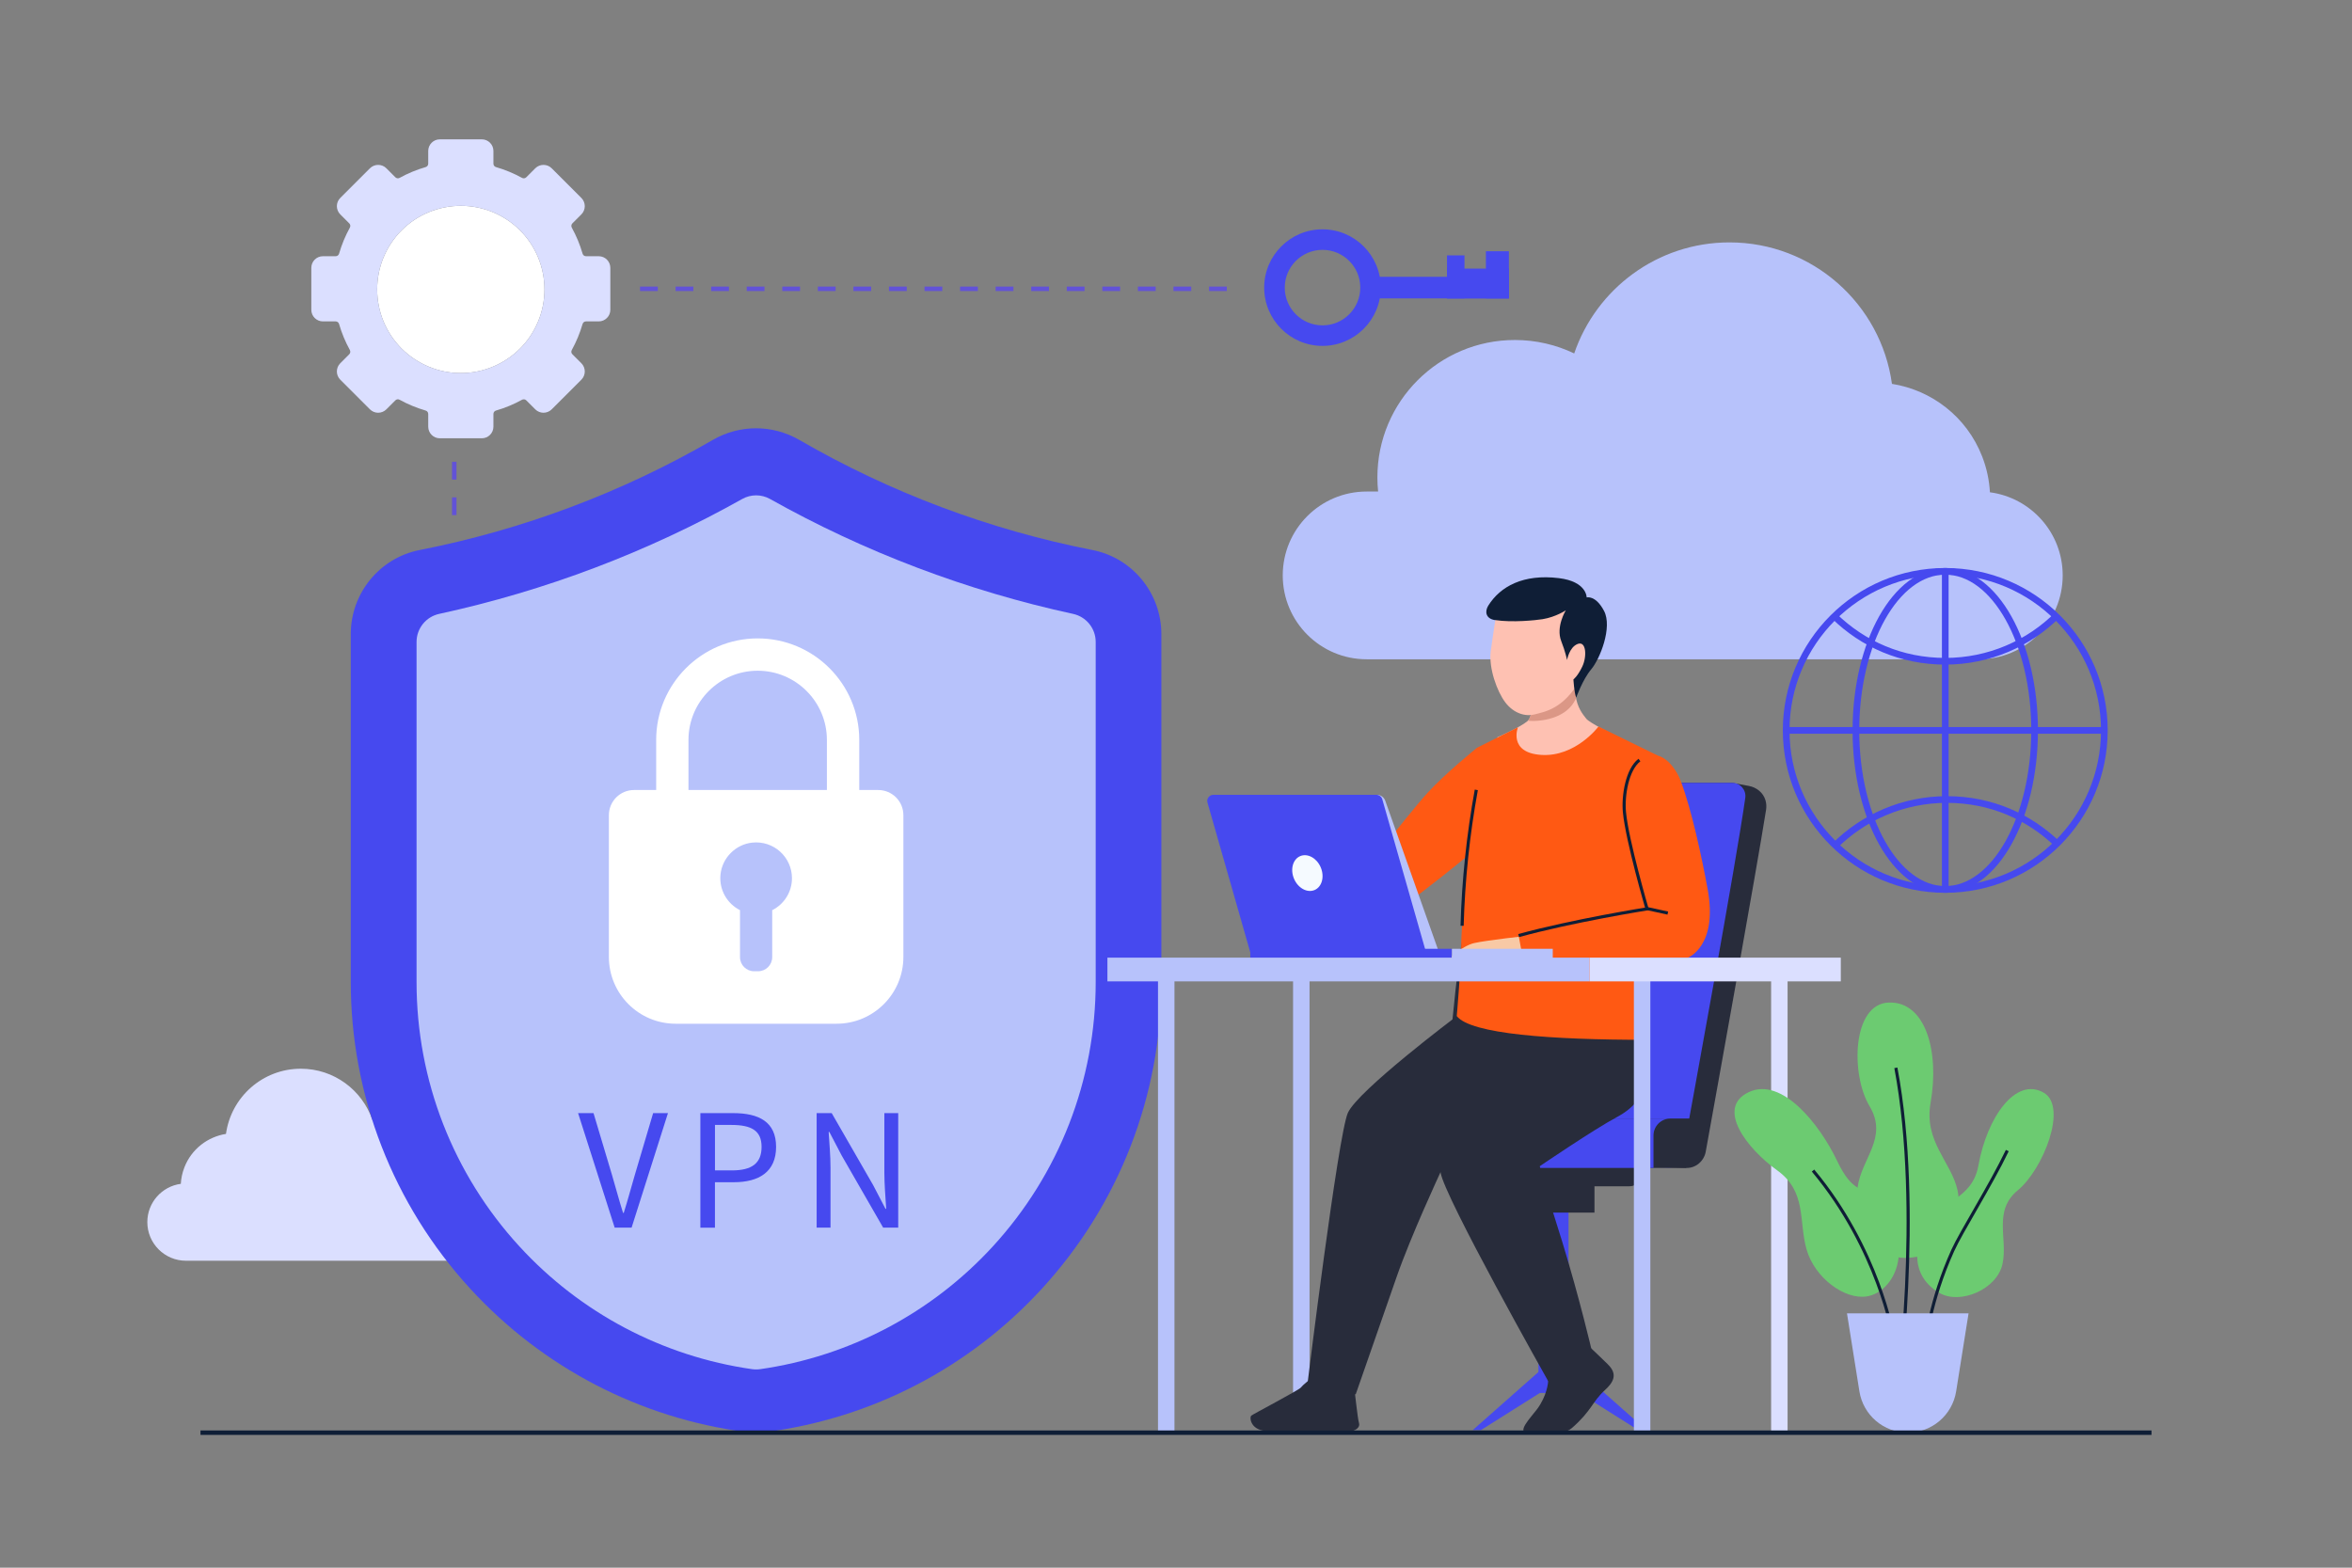 <svg xmlns="http://www.w3.org/2000/svg" viewBox="0 0 750 500"><rect x="0" y="0" width="750" height="500" fill="#808080" stroke="none"/><defs><style>      .cls-1 {        fill: #f8c9a5;      }      .cls-2 {        fill: #f5faff;      }      .cls-3 {        fill: #fff;      }      .cls-4 {        fill: #ff5913;      }      .cls-5 {        fill: #fec1b2;      }      .cls-6 {        fill: #b7c2fb;      }      .cls-7 {        fill: #dbdfff;      }      .cls-8 {        fill: #db9786;      }      .cls-9 {        fill: #0f1e36;      }      .cls-10 {        fill: #6ccb71;      }      .cls-11 {        fill: #4649ef;      }      .cls-12 {        fill: #282c3b;      }      .cls-13 {        stroke: #6252d7;        stroke-dasharray: 0 0 5.67 5.67;      }      .cls-13, .cls-14 {        stroke-width: 1.42px;      }      .cls-13, .cls-14, .cls-15, .cls-16 {        fill: none;        stroke-miterlimit: 10;      }      .cls-14, .cls-15 {        stroke: #0f1e36;      }      .cls-16 {        stroke: #4649ef;        stroke-width: 2.13px;      }    </style></defs><g id="BACKGROUND"><g><path class="cls-7" d="M57.66,377.58c.1-1.76,.46-3.53,1.14-5.26,2.28-5.87,7.46-9.75,13.26-10.67,1.62-11.74,11.68-20.79,23.87-20.79,10.59,0,19.57,6.83,22.81,16.32,2.64-1.27,5.6-1.98,8.72-1.98,11.15,0,20.19,9.04,20.19,20.19,0,.7-.04,1.39-.11,2.07h1.69c6.81,0,12.32,5.52,12.32,12.32h0c0,6.81-5.52,12.32-12.32,12.32H59.3c-6.81,0-12.32-5.52-12.32-12.32h0c0-6.25,4.65-11.41,10.69-12.21Z"></path><path class="cls-6" d="M634.54,157c-.21-3.81-1.01-7.66-2.47-11.41-4.96-12.74-16.18-21.17-28.77-23.16-3.51-25.49-25.36-45.12-51.81-45.12-22.98,0-42.48,14.82-49.51,35.42-5.73-2.75-12.15-4.29-18.93-4.29-24.21,0-43.83,19.62-43.83,43.83,0,1.52,.08,3.02,.23,4.5h-3.66c-14.77,0-26.75,11.98-26.75,26.75h0c0,14.77,11.98,26.75,26.75,26.75h195.21c14.77,0,26.75-11.98,26.75-26.75h0c0-13.57-10.1-24.77-23.2-26.51Z"></path></g></g><g id="OBJECTS"><g><path class="cls-11" d="M244.35,456.73c-2.16,.28-4.35,.28-6.51,0-33.76-4.42-64.77-20.51-87.9-45.72-24.56-26.79-38.09-61.56-38.09-97.9v-110.85c0-13.03,9.17-24.32,21.95-26.83,32.83-6.45,64.51-18.33,93.49-35.12,8.54-4.95,19.05-4.95,27.59,0,28.98,16.78,60.66,28.67,93.5,35.12,12.78,2.51,21.95,13.8,21.95,26.83v110.85c0,36.35-13.53,71.12-38.09,97.9-23.12,25.22-54.14,41.3-87.9,45.72Z"></path><path class="cls-6" d="M242.41,436.68c-.86,.12-1.75,.12-2.61,0-28.47-4.08-54.67-17.88-74.18-39.16-21.15-23.06-32.79-52.99-32.79-84.28v-108.5c0-4.32,3.01-8.04,7.23-8.95,33.78-7.33,66.5-19.73,96.61-36.64,2.75-1.55,6.13-1.55,8.88,0,30.11,16.91,62.82,29.31,96.61,36.64,4.22,.91,7.23,4.64,7.23,8.95v108.5c0,31.29-11.65,61.22-32.79,84.28-19.51,21.28-45.72,35.08-74.18,39.16Z"></path><path class="cls-3" d="M280.04,251.97h-6.04v-15.98c0-17.86-14.53-32.38-32.38-32.38s-32.38,14.53-32.38,32.38v15.98h-7.06c-4.43,0-8.02,3.59-8.02,8.02v45.22c0,11.76,9.54,21.3,21.3,21.3h51.31c11.76,0,21.3-9.54,21.3-21.3v-45.22c0-4.43-3.59-8.02-8.02-8.02Zm-60.5-15.98c0-12.17,9.9-22.07,22.07-22.07s22.07,9.9,22.07,22.07v15.98h-44.14v-15.98Zm26.7,54.3v14.98c0,2.49-2.02,4.5-4.5,4.5h-1.27c-2.49,0-4.5-2.02-4.5-4.5v-14.98c-4.04-2.04-6.71-6.41-6.22-11.35,.52-5.29,4.78-9.6,10.06-10.19,6.89-.76,12.73,4.61,12.73,11.35,0,4.46-2.56,8.31-6.28,10.19Z"></path><g><path class="cls-11" d="M184.34,355.02h4.92l5.9,19.75c1.28,4.3,2.16,7.78,3.52,12.07h.22c1.35-4.28,2.25-7.77,3.52-12.07l5.85-19.75h4.73l-11.6,36.53h-5.39l-11.67-36.53Z"></path><path class="cls-11" d="M223.34,355.02h10.43c8.19,0,13.71,2.75,13.71,10.76s-5.5,11.28-13.49,11.28h-6.01v14.49h-4.65v-36.53Zm10.07,18.27c6.39,0,9.44-2.32,9.44-7.51s-3.24-6.99-9.66-6.99h-5.2v14.5h5.42Z"></path><path class="cls-11" d="M260.41,355.02h4.8l13.22,22.97,3.94,7.56h.22c-.23-3.69-.59-7.8-.59-11.62v-18.91h4.42v36.53h-4.8l-13.22-22.99-3.94-7.54h-.22c.23,3.7,.59,7.59,.59,11.41v19.12h-4.42v-36.53Z"></path></g></g><g><rect class="cls-7" x="564.77" y="311.1" width="5.25" height="145.71"></rect><rect class="cls-6" x="412.33" y="311.1" width="5.25" height="145.71"></rect><g><g><g><polygon class="cls-11" points="522.4 456.12 502.52 443.58 502.52 436.23 525 456.12 522.4 456.12"></polygon><polygon class="cls-11" points="472.23 456.12 492.11 443.58 492.11 436.23 469.62 456.12 472.23 456.12"></polygon><polygon class="cls-11" points="498.57 456.12 496.05 456.12 494.46 439.9 500.17 439.9 498.57 456.12"></polygon><g><rect class="cls-11" x="494.46" y="380.69" width="5.71" height="58.57"></rect><rect class="cls-11" x="493.85" y="417.95" width="6.94" height="17.28"></rect><rect class="cls-11" x="490.57" y="434.25" width="13.49" height="10.02"></rect><rect class="cls-12" x="486.18" y="371.49" width="22.26" height="15.26"></rect><path class="cls-12" d="M519.58,378.35h-46.76l-4.31-4.31v-2.8c1.68-1.68,2.63-2.63,4.31-4.31h46.76c2.38,0,4.31,1.93,4.31,4.31v2.8c0,2.38-1.93,4.31-4.31,4.31Z"></path></g></g><path class="cls-12" d="M537.71,372.51c3.03,.09,5.67-2.2,6.21-5.19,3.55-19.66,16.14-89.5,19.24-109.03,.17-1.06,.09-2.11-.2-3.09-.71-2.38-2.82-4.08-5.27-4.53l-5.32-.99h-53.09s-29.8,35.22-32.78,49.16c-2.98,13.95-7.15,71.11-7.15,71.11l78.37,2.55Z"></path><path class="cls-11" d="M536.43,368.95c3.21-17.49,17.26-94.29,20.1-114.47,.36-2.54-1.61-4.8-4.17-4.8h-55.26c-1.81,0-3.42,1.16-3.99,2.88l-37.2,112.03c-.89,2.67,1.05,5.45,3.86,5.53l72.38,2.26c2.08,.07,3.9-1.4,4.27-3.44Z"></path><polygon class="cls-12" points="537.71 372.51 482.09 372.51 482.09 356.74 540.98 356.74 537.71 372.51"></polygon><path class="cls-11" d="M527.26,372.51h-86.39v-15.77h91.83c-3,0-5.44,2.42-5.44,5.43v10.34Z"></path></g><g><path class="cls-12" d="M433.35,453.86c-.47-1.61-1.3-10.04-1.52-11.1-.25-1.17-1.63-.94-1.63-.94-.39,.93-1.41,1.42-4.51,.64-2.03-.51,.96-2.31-6.38-3.1-1.12-.12-4.01,2.53-4.53,3.22-.57,.75-15.53,8.63-15.79,8.93-.66,.76-.09,4.92,5.43,4.92,9.91,0,18.85,.44,23.61,.44,3.4,0,5.85-1.22,5.32-3.02Z"></path><path class="cls-4" d="M474.66,251.72c-.82-2.83-3.71-13.2-3.71-13.2,0,0-9.99,8.07-15.6,14.2-6.92,7.57-26.98,33.66-28.35,36.1-1.36,2.44-2.87,13.68-2.87,13.68l13.89-.72s3-7.89,9.01-12.39c6.01-4.5,18.93-14.38,27.62-22.14,7.65-6.83,2-8.65,0-15.52Z"></path><path class="cls-5" d="M502.1,216.13s-.15,1.18,.3,5.35c.44,4.17,2.37,6.39,3.4,7.72,1.04,1.33,7.99,4.73,9.61,5.62,0,0-15.98,20.66-27.34,20.19-21.74-.89-10.52-19.9-10.52-19.9,0,0,7.11-3.04,9.61-5.18,1.49-1.27,2.22-8.46,2.22-8.46l12.72-5.35Z"></path><path class="cls-8" d="M502.58,222.68c-.07-.38-.14-.78-.18-1.2-.44-4.17-.3-5.35-.3-5.35l-12.72,5.35s-.7,6.9-2.14,8.37c.72,.23,11.91,.72,15.33-7.17Z"></path><path class="cls-12" d="M464.53,324.09s-31.64,23.78-34.74,30.88c-3.11,7.1-12.83,86.14-12.83,86.14,0,0,4.15,2.73,9.76,3.65,1.23,.2,5.6-.09,5.6-.09,0,0,8.53-24.47,13.07-37.52,4.54-13.05,13.95-33.28,13.95-33.28,0,0,13.08-9.24,23.23-14.33,29.56-14.82,23.51-31.02,23.07-43.88l-41.11,8.43Z"></path><path class="cls-12" d="M512.65,435.08c-1.21-1.15-5.22-5.11-6.09-5.75-.96-.72-1.85,.37-1.85,.37,.32,.96-3.77,1.09-9.79,5.36-.92,.65-1.33,4.55-1.27,5.41,.04,.55-.39,4.79-3.52,8.98-2.19,2.92-6.76,7.45-2.81,7.7,0,0,10.26,1.51,13.95-1.71,6.36-5.58,6.41-8.35,10.56-12.14,2.51-2.29,4.26-4.94,.82-8.21Z"></path><path class="cls-12" d="M488.81,327.8s-31.84,29.48-29.47,46.06c1.1,7.67,34.31,66.59,34.31,66.59,0,0,4.08-.49,7.67-3.81,1.82-1.68,6.36-5.45,6.36-5.45,0,0-3.87-16.71-9.51-35.11-2.86-9.34-6.53-20.2-7.16-24.14,0,0,17.25-11.74,24.43-15.57,12.47-6.66,9.34-15.7,8.9-28.57h-35.52Z"></path><path class="cls-4" d="M465.96,300.78c0-6.95,4.98-62.26,4.98-62.26l13.09-6.55s-3.17,8.11,7.43,8.8c10.95,.72,18.27-9.05,18.27-9.05l18.9,9.26s-6.04,12.16-6.63,18.96c-.59,6.8,5.32,25.44,4.73,39.34-.59,13.9-1.73,32.36-1.73,32.36-30.41,0-55.95-1.85-60.47-7.56,0,0,1.43-16.36,1.43-23.31Z"></path><path class="cls-5" d="M477.66,192.77c-.6,3.57-1.58,9.51-2.29,14.9-.71,5.38,2,12.9,4.66,16.38,2.67,3.48,6.37,4.59,9.4,3.78,3.04-.81,9.11-1.63,14.42-11.01,5.31-9.38,5.01-18.76,5.01-18.76l-15.63-7.24-15.57,1.95Z"></path><path class="cls-9" d="M476.74,197.76c5.45,.85,13.05,.06,15.16-.28,4.24-.69,7.4-2.83,7.4-2.83,0,0-3.24,5.26-1.47,9.79,1.36,3.45,1.87,6.07,1.87,6.07,0,0,.66-4.08,3.39-5.13,2.73-1.05,3,3.98,1.48,7.18-1.52,3.2-2.84,4.13-2.84,4.13,0,0,.22,4.09,.87,5.83,0,0,2.08-5.83,4.81-9.06,2.73-3.22,6.84-13.4,4.07-18.63-2.7-5.11-5.53-4.28-5.53-4.28,0,0,.08-5.07-8.86-6.16-11.32-1.38-18.67,2.62-22.52,8.78-1.13,1.81-.88,4.14,2.15,4.61Z"></path></g><g><path class="cls-1" d="M490.77,302.54l-3.23-4.14s-13.64,1.5-17.48,2.39c-3.85,.89-8.83,5.6-8.83,5.6h24.51l5.03-3.85Z"></path><path class="cls-4" d="M484.26,298.4l1.48,7.99,52.51-.96s9.62-3.62,6.28-21.84c-1.95-10.64-5.13-25.3-8.53-34.39-1.65-4.41-6.71-11.7-13.22-6.79-3.93,2.97-5.28,11.41-4.78,16.64,.87,9.17,7.2,30.82,7.2,30.82,0,0-23.78,3.79-40.94,8.53Z"></path><path class="cls-15" d="M522.78,242.41c-3.93,2.97-5.28,11.41-4.78,16.64,.87,9.17,7.2,30.82,7.2,30.82,0,0-23.78,3.79-40.94,8.53"></path></g><g><path class="cls-6" d="M458.86,303.75h-14.36l-14.36-50.25h8.92c1.2,0,2.27,.76,2.67,1.89l17.14,48.37Z"></path><path class="cls-11" d="M454.74,303.75h-56.05l-13.65-47.76c-.36-1.25,.58-2.49,1.88-2.49h51.98c.87,0,1.64,.58,1.88,1.42l13.96,48.83Z"></path><rect class="cls-11" x="398.69" y="302.61" width="64.3" height="3.75"></rect><rect class="cls-6" x="462.99" y="302.61" width="32.15" height="3.75"></rect><path class="cls-2" d="M421.16,276.66c1.26,2.99,.37,6.22-1.98,7.21-2.36,.99-5.29-.62-6.55-3.61-1.26-2.99-.37-6.22,1.98-7.21,2.36-.99,5.29,.62,6.55,3.61Z"></path></g></g><rect class="cls-6" x="521.01" y="311.1" width="5.25" height="145.71"></rect><rect class="cls-6" x="369.26" y="311.1" width="5.25" height="145.71"></rect><rect class="cls-6" x="353.13" y="305.43" width="153.77" height="7.57"></rect><rect class="cls-7" x="506.9" y="305.43" width="80.09" height="7.57"></rect><path class="cls-15" d="M524.89,289.71c1.24,.27,5.7,1.24,6.94,1.51"></path><path class="cls-15" d="M470.76,251.92c-2.6,14.27-4.12,28.79-4.53,43.35"></path></g><g><path class="cls-10" d="M599.55,384.4c11.34,13.43,4.59,27.69-4.3,29.08-7.04,1.1-16.59-5.9-19.18-14.99-2.59-9.09,.16-18.4-9.42-25.26-9.57-6.85-19.62-19.88-9.02-24.9,10.6-5.02,22.68,10.39,28.09,21.74,5.42,11.35,7.91,7.32,13.83,14.33Z"></path><path class="cls-15" d="M603.62,426.05s-4.59-27.7-25.49-52.71"></path><path class="cls-10" d="M614.28,390.05c-2.64,4.25-6.63,16.17,4.27,22.38,6.55,3.73,18.27-1.18,20.01-9.34s-3.12-16.88,4.9-23.49,15.98-26.62,8.25-31.09c-8.96-5.18-18.11,7.87-20.85,23.26-1.95,10.93-12.29,11.4-16.57,18.28Z"></path><path class="cls-15" d="M614.08,428.32s1.28-13.26,8.62-29.51c2.67-5.91,12.08-20.78,17.38-31.85"></path><path class="cls-10" d="M624.21,379.6c1.21,5.54,.54,20.7-15.9,21.58-11.79,.63-17.23-13.01-15.98-22.39,1.24-9.38,9.87-15.91,3.82-26-6.05-10.1-5.57-32.65,6.15-33.04s16.21,15.61,13.32,31.98c-2.19,12.38,6.63,18.91,8.59,27.87Z"></path><path class="cls-15" d="M604.93,446.25s8.21-60.09-.38-105.68"></path><path class="cls-6" d="M608.34,456.92h0c-7.68,0-14.21-5.58-15.42-13.16l-3.96-24.88h38.77l-3.96,24.88c-1.21,7.58-7.74,13.16-15.42,13.16Z"></path></g><g><circle class="cls-16" cx="620.3" cy="232.95" r="50.73"></circle><path class="cls-16" d="M656.17,196.04c-9.18,9.18-21.86,14.86-35.87,14.86s-26.2-5.46-35.34-14.33"></path><path class="cls-16" d="M584.96,269.86c9.18-9.18,21.86-14.86,35.87-14.86s26.2,5.46,35.34,14.33"></path><ellipse class="cls-16" cx="620.3" cy="232.95" rx="28.49" ry="50.73"></ellipse><line class="cls-16" x1="620.3" y1="283.68" x2="620.3" y2="182.22"></line><line class="cls-16" x1="671.03" y1="232.95" x2="569.57" y2="232.95"></line></g><g><line class="cls-13" x1="144.85" y1="147.29" x2="144.85" y2="167.46"></line><line class="cls-13" x1="391.2" y1="92.11" x2="201.32" y2="92.11"></line><g><path class="cls-11" d="M403.12,91.73c0,10.27,8.33,18.59,18.59,18.59s18.59-8.33,18.59-18.59-8.33-18.59-18.59-18.59-18.59,8.33-18.59,18.59Zm6.56,0c0-6.65,5.39-12.04,12.04-12.04s12.04,5.39,12.04,12.04-5.39,12.04-12.04,12.04-12.04-5.39-12.04-12.04Z"></path><rect class="cls-11" x="434.94" y="88.3" width="46.21" height="6.88" transform="translate(916.09 183.47) rotate(180)"></rect><rect class="cls-11" x="473.82" y="80.13" width="7.33" height="15.04" transform="translate(954.97 175.3) rotate(180)"></rect><rect class="cls-11" x="461.41" y="81.45" width="5.57" height="13.72" transform="translate(928.4 176.62) rotate(180)"></rect><rect class="cls-11" x="461.41" y="85.67" width="19.73" height="9.5" transform="translate(942.56 180.84) rotate(180)"></rect></g><g><path class="cls-3" d="M165.81,111.18h0c-5,5-11.79,7.81-18.86,7.81h0c-7.08,0-13.86-2.81-18.87-7.81h0c-5-5-7.81-11.79-7.81-18.87h0c0-7.08,2.81-13.86,7.81-18.86h0c5-5,11.79-7.81,18.87-7.81h0c7.08,0,13.86,2.81,18.86,7.81h0c5,5,7.81,11.79,7.81,18.87h0c0,7.08-2.81,13.86-7.81,18.87Z"></path><path class="cls-7" d="M194.62,98.81v-13.39c0-2.04-1.66-3.7-3.7-3.7h-4.07c-.51,0-.94-.34-1.08-.82-.83-2.89-1.99-5.67-3.44-8.3-.24-.44-.17-.99,.18-1.35l2.88-2.88c1.44-1.44,1.44-3.78,0-5.23l-9.47-9.47c-1.44-1.44-3.78-1.44-5.23,0l-2.88,2.88c-.36,.36-.91,.43-1.35,.18-2.63-1.45-5.41-2.6-8.3-3.44-.49-.14-.82-.58-.82-1.08v-4.07c0-2.04-1.66-3.7-3.7-3.7h-13.39c-2.04,0-3.7,1.66-3.7,3.7v4.07c0,.51-.34,.94-.82,1.08-2.89,.83-5.67,1.99-8.3,3.44-.44,.24-.99,.17-1.35-.18l-2.88-2.88c-1.44-1.44-3.78-1.44-5.23,0l-9.47,9.47c-1.44,1.44-1.44,3.78,0,5.23l2.88,2.88c.36,.36,.43,.91,.18,1.35-1.45,2.63-2.6,5.41-3.44,8.3-.14,.49-.58,.82-1.08,.82h-4.07c-2.04,0-3.7,1.66-3.7,3.7v13.39c0,2.04,1.66,3.7,3.7,3.7h4.07c.51,0,.94,.34,1.08,.82,.83,2.89,1.99,5.67,3.44,8.3,.24,.44,.17,.99-.18,1.35l-2.88,2.88c-1.44,1.44-1.44,3.78,0,5.23l9.47,9.47c1.44,1.44,3.78,1.44,5.23,0l2.88-2.88c.36-.36,.91-.43,1.35-.18,2.63,1.45,5.41,2.6,8.3,3.44,.49,.14,.82,.58,.82,1.08v4.07c0,2.04,1.66,3.7,3.7,3.7h13.39c2.04,0,3.7-1.66,3.7-3.7v-4.07c0-.51,.34-.94,.82-1.08,2.89-.83,5.67-1.99,8.3-3.44,.44-.24,.99-.17,1.35,.18l2.88,2.88c1.44,1.44,3.78,1.44,5.23,0l9.47-9.47c1.44-1.44,1.44-3.78,0-5.23l-2.88-2.88c-.36-.36-.43-.91-.18-1.35,1.45-2.63,2.6-5.41,3.44-8.3,.14-.49,.58-.82,1.08-.82h4.07c2.04,0,3.7-1.66,3.7-3.7Zm-28.81,12.37h0c-5,5-11.79,7.81-18.86,7.81h0c-7.08,0-13.86-2.81-18.87-7.81h0c-5-5-7.81-11.79-7.81-18.87h0c0-7.08,2.81-13.86,7.81-18.86h0c5-5,11.79-7.81,18.87-7.81h0c7.08,0,13.86,2.81,18.86,7.81h0c5,5,7.81,11.79,7.81,18.87h0c0,7.08-2.81,13.86-7.81,18.87Z"></path></g></g><line class="cls-14" x1="63.93" y1="456.94" x2="686.07" y2="456.94"></line></g></svg>